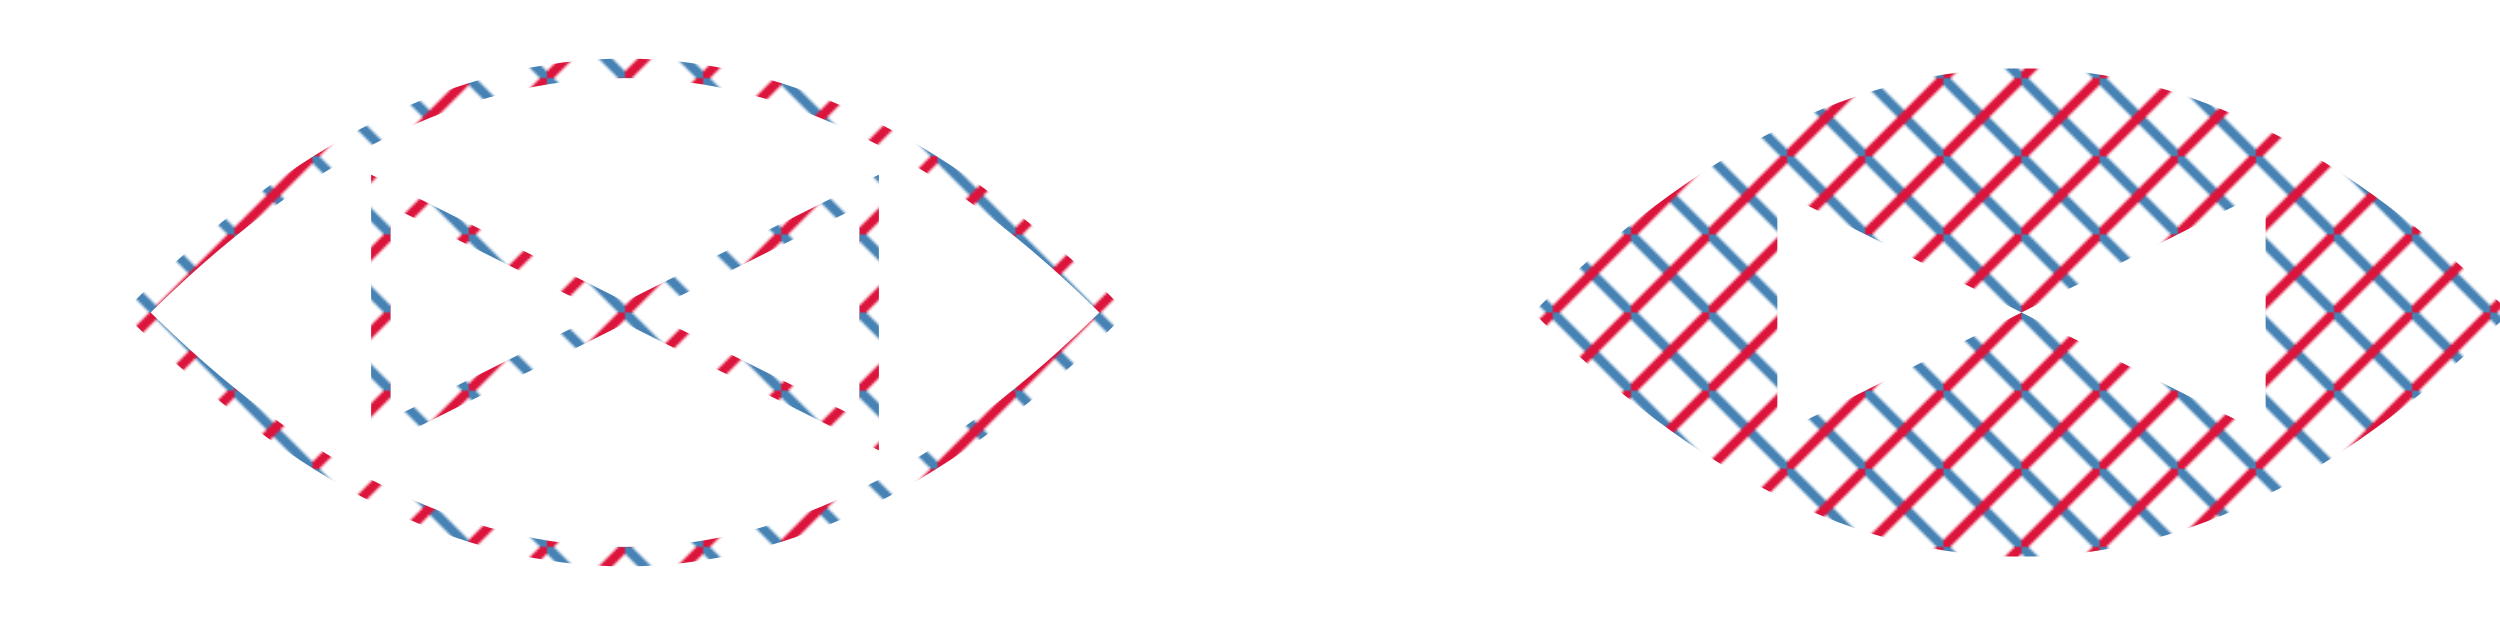 <svg width="256" height="64"
    version="1.1"
    baseProfile="full"
    xmlns="http://www.w3.org/2000/svg">
 <defs>
    <pattern id="pat1" x="0" y="0" width="32" height="32" patternUnits="userSpaceOnUse">
        <line x1 = "0" y1 = "0" x2 = "32" y2 = "32" stroke = "steelblue" stroke-width="4"/>
            <line x1 = "0" y1 = "32" x2 = "32" y2 = "0" stroke = "crimson" stroke-width="4"/>
    </pattern>
</defs>
<path fill-rule="evenodd" fill="none" stroke="url(#pat1)" stroke-width="8" transform="translate(64,32)scale(0.25)" d="
  M -200 0
  Q 0 -200 200 0
  Q 0 200 -200 0
  M -100 50
  L -100 -50
  L 100 50
  L 100 -50
  L -100 50
"/>
<path fill-rule="evenodd" fill="url(#pat1)" stroke="none" transform="translate(207,32)scale(0.25)" d="
  M -200 0
  Q 0 -200 200 0
  Q 0 200 -200 0
  M -100 50
  L -100 -50
  L 100 50
  L 100 -50
  L -100 50
"/>
</svg>
